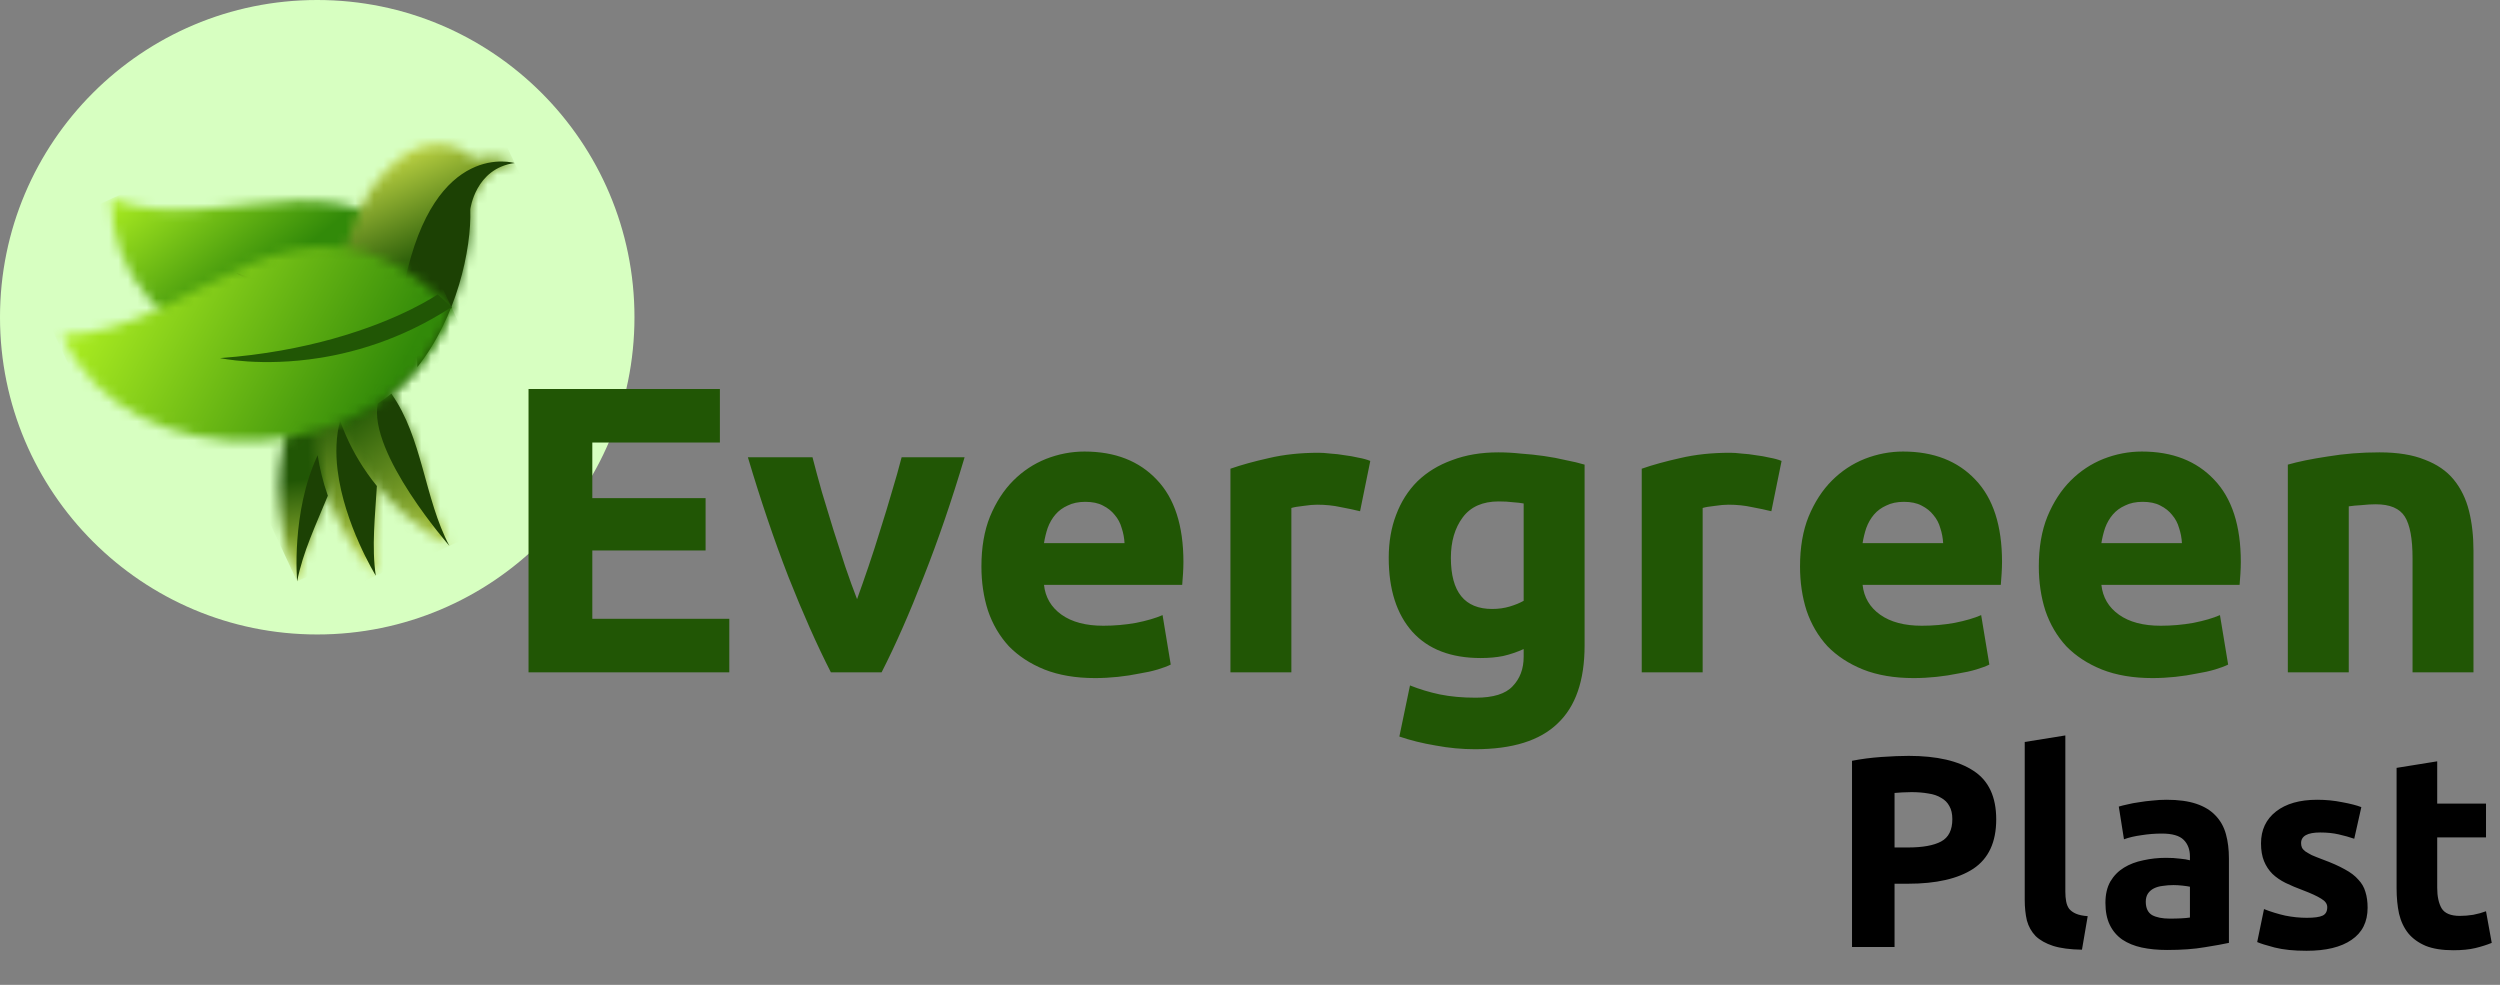 <?xml version="1.0" encoding="UTF-8"?>
<svg xmlns="http://www.w3.org/2000/svg" width="264" height="104" viewBox="0 0 264 104" fill="none">
  <rect x="0" y="0" width="264" height="104" fill="#808080" stroke="none"/>
  <circle cx="33.5" cy="33.5" r="33.5" fill="#D7FFC1"></circle>
  <mask id="mask0_18_372" style="mask-type:luminance" maskUnits="userSpaceOnUse" x="11" y="20" width="37" height="20">
    <path d="M11.751 20.989C11.51 36.798 35.939 46.466 47.733 32.542C39.587 12.9 23.892 25.854 11.751 20.989Z" fill="white"></path>
  </mask>
  <g mask="url(#mask0_18_372)">
    <path d="M37.715 8.882L5.5 23.904L19.578 54.096L51.794 39.073L37.715 8.882Z" fill="url(#paint0_linear_18_372)"></path>
  </g>
  <path fill-rule="evenodd" clip-rule="evenodd" d="M44.044 31.282C42.121 31.451 39.315 31.53 35.823 31.161C32.709 30.832 29.05 30.146 24.984 28.851C24.984 28.851 28.34 31.196 33.943 32.459C34.084 32.49 34.227 32.522 34.372 32.552C34.476 32.574 34.581 32.596 34.686 32.617C34.843 32.648 35 32.679 35.16 32.708C35.195 32.715 35.231 32.721 35.266 32.728C35.355 32.744 35.445 32.76 35.535 32.775C35.734 32.81 35.936 32.843 36.14 32.874C38.362 33.213 40.859 33.356 43.579 33.139C44.901 33.034 46.277 32.844 47.699 32.55C47.708 32.548 47.717 32.546 47.727 32.544C47.724 32.538 47.722 32.533 47.72 32.528C47.478 31.944 47.229 31.39 46.973 30.863C46.973 30.863 45.935 31.116 44.044 31.282Z" fill="#215605"></path>
  <mask id="mask1_18_372" style="mask-type:luminance" maskUnits="userSpaceOnUse" x="29" y="36" width="8" height="26">
    <path d="M34.593 36.711C34.593 36.711 25.59 47 31.377 61.397C32.926 53.296 40.381 45.691 34.593 36.711Z" fill="white"></path>
  </mask>
  <g mask="url(#mask1_18_372)">
    <path d="M35.908 36.097L22.496 42.351L31.377 61.396L44.789 55.142L35.908 36.097Z" fill="url(#paint1_linear_18_372)"></path>
  </g>
  <mask id="mask2_18_372" style="mask-type:luminance" maskUnits="userSpaceOnUse" x="33" y="36" width="7" height="25">
    <path d="M34.593 36.709C34.593 36.709 29.365 49.128 39.686 60.79C38.489 52.734 43.121 43.305 34.593 36.709Z" fill="white"></path>
  </mask>
  <g mask="url(#mask2_18_372)">
    <path d="M39.068 34.622L25.539 40.931L35.673 62.662L49.202 56.353L39.068 34.622Z" fill="url(#paint2_linear_18_372)"></path>
  </g>
  <mask id="mask3_18_372" style="mask-type:luminance" maskUnits="userSpaceOnUse" x="34" y="36" width="14" height="22">
    <path d="M34.594 36.708C34.594 36.708 33.694 49.946 47.459 57.641C43.641 50.48 44.961 40.224 34.594 36.708Z" fill="white"></path>
  </mask>
  <g mask="url(#mask3_18_372)">
    <path d="M41.763 33.366L28.785 39.417L39.101 61.539L52.079 55.488L41.763 33.366Z" fill="url(#paint3_linear_18_372)"></path>
  </g>
  <mask id="mask4_18_372" style="mask-type:luminance" maskUnits="userSpaceOnUse" x="35" y="15" width="20" height="30">
    <path d="M37.853 22.574C36.458 25.685 35.701 28.255 35.347 30.711C35.062 32.699 35.04 34.612 35.16 36.679C35.234 37.937 35.359 39.252 35.509 40.675C35.633 41.847 35.773 43.091 35.914 44.438C46.238 41.428 49.88 28.413 49.665 22.11C49.665 22.11 50.194 17.777 54.347 17.221C54.347 17.221 52.983 15.978 50.007 16.712C50.007 16.712 45.039 11.549 38.935 20.307C38.538 21.096 38.178 21.85 37.853 22.574Z" fill="white"></path>
  </mask>
  <g mask="url(#mask4_18_372)">
    <path d="M50.511 8.996L24.945 20.918L36.603 45.919L62.169 33.997L50.511 8.996Z" fill="url(#paint4_linear_18_372)"></path>
  </g>
  <path fill-rule="evenodd" clip-rule="evenodd" d="M54.346 17.219C54.346 17.219 45.92 14.664 42.751 29.733C43.868 33.55 44.05 37.559 44.061 38.55C44.076 38.667 44.076 38.75 44.056 38.782C48.221 33.561 49.807 26.33 49.664 22.108C49.664 22.108 50.192 17.775 54.346 17.219Z" fill="#1C4104"></path>
  <path fill-rule="evenodd" clip-rule="evenodd" d="M31.378 61.394C31.962 58.342 33.385 55.359 34.621 52.347C34.098 50.871 33.755 49.438 33.545 48.075C30.718 54.091 31.378 61.394 31.378 61.394Z" fill="#1C4104"></path>
  <path fill-rule="evenodd" clip-rule="evenodd" d="M39.684 60.791C39.233 57.755 39.61 54.525 39.798 51.324C38.367 49.567 37.326 47.774 36.569 46.074C36.321 45.516 36.103 44.969 35.913 44.435C35.467 46.106 35.435 47.889 35.648 49.64C36.348 55.385 39.684 60.791 39.684 60.791Z" fill="#1C4104"></path>
  <path fill-rule="evenodd" clip-rule="evenodd" d="M39.889 42.613C38.888 47.879 47.458 57.643 47.458 57.643C44.812 52.681 44.634 46.233 41.325 41.571C41.219 41.654 41.113 41.737 41.008 41.819C40.648 42.098 40.275 42.364 39.889 42.613Z" fill="#1C4104"></path>
  <mask id="mask5_18_372" style="mask-type:luminance" maskUnits="userSpaceOnUse" x="6" y="26" width="42" height="21">
    <path d="M6.608 35.38C13.022 50.894 41.673 50.672 47.677 32.431C31.211 16.492 20.873 35.328 6.608 35.38Z" fill="white"></path>
  </mask>
  <g mask="url(#mask5_18_372)">
    <path d="M38.628 13.033L3.09 29.605L18.05 61.686L53.588 45.115L38.628 13.033Z" fill="url(#paint5_linear_18_372)"></path>
  </g>
  <path fill-rule="evenodd" clip-rule="evenodd" d="M43.44 32.655C41.575 33.58 38.785 34.765 35.116 35.785C31.845 36.694 27.875 37.472 23.238 37.815C23.238 37.815 27.602 38.776 33.771 37.794C33.927 37.769 34.084 37.743 34.242 37.716C34.356 37.696 34.471 37.675 34.586 37.654C34.756 37.623 34.928 37.591 35.1 37.556C35.139 37.549 35.178 37.541 35.216 37.533C35.313 37.514 35.41 37.494 35.507 37.473C35.722 37.428 35.938 37.381 36.157 37.331C38.535 36.784 41.108 35.936 43.754 34.65C45.04 34.025 46.344 33.296 47.651 32.447C47.66 32.442 47.668 32.436 47.677 32.431C47.672 32.426 47.667 32.422 47.663 32.417C47.173 31.944 46.69 31.502 46.211 31.088C46.211 31.088 45.272 31.746 43.44 32.655Z" fill="#215605"></path>
  <path d="M55.813 71V41.076H76.021V46.733H62.549V52.605H74.51V58.132H62.549V65.343H77.014V71H55.813ZM87.742 71C86.274 68.121 84.777 64.753 83.251 60.896C81.754 57.038 80.329 52.836 78.977 48.287H85.799C86.087 49.41 86.418 50.633 86.792 51.958C87.195 53.253 87.598 54.577 88.001 55.93C88.433 57.254 88.85 58.55 89.253 59.816C89.685 61.083 90.103 62.234 90.506 63.271C90.88 62.234 91.283 61.083 91.715 59.816C92.147 58.55 92.564 57.254 92.967 55.93C93.399 54.577 93.802 53.253 94.176 51.958C94.579 50.633 94.924 49.41 95.212 48.287H101.862C100.509 52.836 99.07 57.038 97.544 60.896C96.047 64.753 94.564 68.121 93.096 71H87.742ZM103.638 59.816C103.638 57.801 103.94 56.045 104.545 54.548C105.178 53.023 105.999 51.756 107.006 50.748C108.014 49.741 109.165 48.978 110.461 48.46C111.785 47.942 113.138 47.683 114.519 47.683C117.744 47.683 120.291 48.676 122.162 50.662C124.034 52.62 124.969 55.513 124.969 59.341C124.969 59.716 124.955 60.133 124.926 60.594C124.897 61.025 124.868 61.414 124.84 61.76H110.245C110.389 63.084 111.008 64.134 112.101 64.912C113.195 65.689 114.663 66.078 116.506 66.078C117.686 66.078 118.838 65.977 119.96 65.775C121.112 65.545 122.047 65.271 122.767 64.955L123.63 70.18C123.285 70.352 122.824 70.525 122.249 70.698C121.673 70.871 121.025 71.014 120.306 71.129C119.615 71.273 118.866 71.389 118.06 71.475C117.254 71.561 116.448 71.605 115.642 71.605C113.598 71.605 111.814 71.302 110.288 70.698C108.791 70.093 107.539 69.273 106.531 68.237C105.552 67.171 104.818 65.919 104.329 64.48C103.868 63.041 103.638 61.486 103.638 59.816ZM118.751 57.355C118.722 56.808 118.622 56.276 118.449 55.757C118.305 55.239 118.06 54.779 117.715 54.376C117.398 53.973 116.981 53.642 116.463 53.383C115.973 53.123 115.354 52.994 114.606 52.994C113.886 52.994 113.267 53.123 112.749 53.383C112.231 53.613 111.799 53.929 111.454 54.333C111.108 54.736 110.835 55.211 110.633 55.757C110.461 56.276 110.331 56.808 110.245 57.355H118.751ZM143.622 53.987C143.046 53.843 142.37 53.699 141.593 53.555C140.816 53.383 139.981 53.296 139.088 53.296C138.685 53.296 138.196 53.339 137.62 53.426C137.073 53.483 136.656 53.555 136.368 53.642V71H129.934V49.496C131.086 49.093 132.439 48.719 133.993 48.374C135.576 47.999 137.332 47.812 139.261 47.812C139.606 47.812 140.024 47.841 140.513 47.899C141.003 47.927 141.492 47.985 141.981 48.071C142.471 48.129 142.96 48.215 143.45 48.33C143.939 48.417 144.356 48.532 144.702 48.676L143.622 53.987ZM153.213 58.91C153.213 62.508 154.667 64.307 157.574 64.307C158.236 64.307 158.855 64.221 159.431 64.048C160.007 63.875 160.496 63.674 160.899 63.444V53.167C160.582 53.109 160.208 53.066 159.776 53.037C159.345 52.98 158.841 52.951 158.265 52.951C156.567 52.951 155.3 53.512 154.465 54.635C153.63 55.757 153.213 57.182 153.213 58.91ZM167.333 68.15C167.333 71.864 166.383 74.613 164.483 76.397C162.612 78.211 159.704 79.118 155.761 79.118C154.379 79.118 152.997 78.988 151.615 78.729C150.234 78.499 148.952 78.182 147.772 77.779L148.895 72.382C149.902 72.785 150.953 73.101 152.047 73.332C153.17 73.562 154.436 73.677 155.847 73.677C157.689 73.677 158.985 73.274 159.733 72.468C160.51 71.662 160.899 70.626 160.899 69.359V68.539C160.208 68.855 159.488 69.1 158.74 69.273C158.02 69.417 157.229 69.489 156.365 69.489C153.227 69.489 150.824 68.567 149.154 66.725C147.484 64.854 146.65 62.249 146.65 58.91C146.65 57.24 146.909 55.729 147.427 54.376C147.945 52.994 148.693 51.814 149.672 50.835C150.68 49.856 151.903 49.108 153.342 48.59C154.782 48.043 156.408 47.769 158.222 47.769C158.999 47.769 159.791 47.812 160.597 47.899C161.432 47.956 162.252 48.043 163.058 48.158C163.864 48.273 164.627 48.417 165.347 48.59C166.095 48.733 166.757 48.892 167.333 49.065V68.15ZM187.055 53.987C186.48 53.843 185.803 53.699 185.026 53.555C184.249 53.383 183.414 53.296 182.521 53.296C182.118 53.296 181.629 53.339 181.053 53.426C180.506 53.483 180.089 53.555 179.801 53.642V71H173.367V49.496C174.519 49.093 175.872 48.719 177.426 48.374C179.009 47.999 180.765 47.812 182.694 47.812C183.04 47.812 183.457 47.841 183.946 47.899C184.436 47.927 184.925 47.985 185.415 48.071C185.904 48.129 186.393 48.215 186.883 48.33C187.372 48.417 187.789 48.532 188.135 48.676L187.055 53.987ZM190.083 59.816C190.083 57.801 190.385 56.045 190.989 54.548C191.623 53.023 192.443 51.756 193.451 50.748C194.458 49.741 195.61 48.978 196.905 48.46C198.229 47.942 199.582 47.683 200.964 47.683C204.188 47.683 206.736 48.676 208.607 50.662C210.478 52.62 211.414 55.513 211.414 59.341C211.414 59.716 211.399 60.133 211.37 60.594C211.342 61.025 211.313 61.414 211.284 61.76H196.689C196.833 63.084 197.452 64.134 198.546 64.912C199.64 65.689 201.108 66.078 202.95 66.078C204.131 66.078 205.282 65.977 206.405 65.775C207.556 65.545 208.492 65.271 209.211 64.955L210.075 70.18C209.73 70.352 209.269 70.525 208.693 70.698C208.118 70.871 207.47 71.014 206.75 71.129C206.059 71.273 205.311 71.389 204.505 71.475C203.699 71.561 202.893 71.605 202.087 71.605C200.043 71.605 198.258 71.302 196.732 70.698C195.236 70.093 193.983 69.273 192.976 68.237C191.997 67.171 191.263 65.919 190.774 64.48C190.313 63.041 190.083 61.486 190.083 59.816ZM205.196 57.355C205.167 56.808 205.066 56.276 204.893 55.757C204.75 55.239 204.505 54.779 204.159 54.376C203.843 53.973 203.425 53.642 202.907 53.383C202.418 53.123 201.799 52.994 201.05 52.994C200.331 52.994 199.712 53.123 199.194 53.383C198.676 53.613 198.244 53.929 197.898 54.333C197.553 54.736 197.279 55.211 197.078 55.757C196.905 56.276 196.776 56.808 196.689 57.355H205.196ZM215.299 59.816C215.299 57.801 215.601 56.045 216.206 54.548C216.839 53.023 217.66 51.756 218.667 50.748C219.675 49.741 220.826 48.978 222.122 48.46C223.446 47.942 224.799 47.683 226.181 47.683C229.405 47.683 231.952 48.676 233.823 50.662C235.695 52.62 236.63 55.513 236.63 59.341C236.63 59.716 236.616 60.133 236.587 60.594C236.558 61.025 236.529 61.414 236.501 61.76H221.906C222.05 63.084 222.669 64.134 223.763 64.912C224.856 65.689 226.325 66.078 228.167 66.078C229.347 66.078 230.499 65.977 231.621 65.775C232.773 65.545 233.708 65.271 234.428 64.955L235.292 70.18C234.946 70.352 234.486 70.525 233.91 70.698C233.334 70.871 232.686 71.014 231.967 71.129C231.276 71.273 230.527 71.389 229.721 71.475C228.915 71.561 228.109 71.605 227.303 71.605C225.259 71.605 223.475 71.302 221.949 70.698C220.452 70.093 219.2 69.273 218.192 68.237C217.214 67.171 216.479 65.919 215.99 64.48C215.53 63.041 215.299 61.486 215.299 59.816ZM230.412 57.355C230.383 56.808 230.283 56.276 230.11 55.757C229.966 55.239 229.721 54.779 229.376 54.376C229.059 53.973 228.642 53.642 228.124 53.383C227.634 53.123 227.015 52.994 226.267 52.994C225.547 52.994 224.928 53.123 224.41 53.383C223.892 53.613 223.46 53.929 223.115 54.333C222.769 54.736 222.496 55.211 222.294 55.757C222.122 56.276 221.992 56.808 221.906 57.355H230.412ZM241.595 49.065C242.689 48.748 244.1 48.46 245.827 48.201C247.554 47.913 249.368 47.769 251.268 47.769C253.196 47.769 254.794 48.028 256.061 48.546C257.356 49.036 258.378 49.741 259.126 50.662C259.875 51.583 260.407 52.677 260.724 53.944C261.041 55.211 261.199 56.621 261.199 58.175V71H254.765V58.953C254.765 56.88 254.492 55.412 253.945 54.548C253.398 53.685 252.376 53.253 250.879 53.253C250.418 53.253 249.929 53.282 249.411 53.339C248.893 53.368 248.432 53.411 248.029 53.469V71H241.595V49.065Z" fill="#215605"></path>
  <path d="M201.561 79.82C204.535 79.82 206.819 80.348 208.412 81.404C210.005 82.44 210.801 84.148 210.801 86.528C210.801 88.927 209.995 90.663 208.383 91.738C206.771 92.794 204.468 93.322 201.474 93.322H200.064V100H195.573V80.339C196.552 80.147 197.588 80.012 198.682 79.936C199.776 79.859 200.735 79.82 201.561 79.82ZM201.849 83.649C201.522 83.649 201.196 83.659 200.87 83.678C200.563 83.697 200.294 83.716 200.064 83.736V89.493H201.474C203.029 89.493 204.199 89.282 204.986 88.859C205.773 88.437 206.167 87.65 206.167 86.499C206.167 85.942 206.061 85.482 205.85 85.117C205.658 84.753 205.37 84.465 204.986 84.254C204.622 84.023 204.171 83.87 203.633 83.793C203.096 83.697 202.501 83.649 201.849 83.649ZM219.856 100.288C218.609 100.269 217.592 100.134 216.805 99.885C216.037 99.635 215.423 99.29 214.962 98.849C214.521 98.388 214.214 97.841 214.041 97.208C213.888 96.555 213.811 95.826 213.811 95.02V78.352L218.1 77.662V94.156C218.1 94.54 218.129 94.886 218.187 95.193C218.244 95.5 218.35 95.759 218.503 95.97C218.676 96.181 218.916 96.354 219.223 96.488C219.53 96.622 219.943 96.709 220.461 96.747L219.856 100.288ZM229.127 97.006C229.549 97.006 229.952 96.997 230.336 96.977C230.72 96.958 231.027 96.929 231.257 96.891V93.638C231.085 93.6 230.826 93.561 230.48 93.523C230.135 93.485 229.818 93.465 229.53 93.465C229.127 93.465 228.743 93.494 228.379 93.552C228.033 93.59 227.726 93.677 227.457 93.811C227.189 93.945 226.978 94.127 226.824 94.358C226.671 94.588 226.594 94.876 226.594 95.221C226.594 95.893 226.815 96.363 227.256 96.632C227.717 96.881 228.34 97.006 229.127 97.006ZM228.782 84.455C230.048 84.455 231.104 84.599 231.948 84.887C232.793 85.175 233.464 85.587 233.963 86.125C234.481 86.662 234.846 87.315 235.057 88.082C235.268 88.85 235.374 89.704 235.374 90.644V99.568C234.76 99.703 233.906 99.856 232.812 100.029C231.718 100.221 230.394 100.317 228.839 100.317C227.86 100.317 226.968 100.23 226.162 100.058C225.375 99.885 224.694 99.607 224.118 99.223C223.542 98.82 223.101 98.302 222.794 97.668C222.487 97.035 222.333 96.258 222.333 95.337C222.333 94.454 222.506 93.705 222.852 93.091C223.216 92.477 223.696 91.988 224.291 91.623C224.886 91.258 225.567 90.999 226.335 90.846C227.102 90.673 227.899 90.587 228.724 90.587C229.281 90.587 229.77 90.615 230.192 90.673C230.634 90.712 230.989 90.769 231.257 90.846V90.443C231.257 89.713 231.037 89.128 230.595 88.687C230.154 88.245 229.386 88.025 228.292 88.025C227.563 88.025 226.843 88.082 226.133 88.197C225.423 88.293 224.809 88.437 224.291 88.629L223.744 85.175C223.993 85.098 224.301 85.021 224.665 84.945C225.049 84.849 225.462 84.772 225.903 84.714C226.344 84.638 226.805 84.58 227.285 84.541C227.784 84.484 228.283 84.455 228.782 84.455ZM243.599 96.92C244.386 96.92 244.943 96.843 245.269 96.689C245.595 96.536 245.758 96.239 245.758 95.797C245.758 95.452 245.547 95.154 245.125 94.905C244.703 94.636 244.06 94.339 243.196 94.012C242.524 93.763 241.91 93.504 241.354 93.235C240.816 92.966 240.356 92.65 239.972 92.285C239.588 91.901 239.291 91.45 239.08 90.932C238.869 90.414 238.763 89.79 238.763 89.061C238.763 87.641 239.291 86.518 240.346 85.693C241.402 84.868 242.851 84.455 244.693 84.455C245.614 84.455 246.497 84.541 247.341 84.714C248.186 84.868 248.858 85.04 249.357 85.232L248.608 88.572C248.109 88.399 247.562 88.245 246.967 88.111C246.392 87.977 245.739 87.91 245.01 87.91C243.666 87.91 242.995 88.284 242.995 89.032C242.995 89.205 243.023 89.359 243.081 89.493C243.139 89.627 243.254 89.761 243.426 89.896C243.599 90.011 243.829 90.145 244.117 90.299C244.424 90.433 244.808 90.587 245.269 90.76C246.209 91.105 246.986 91.45 247.601 91.796C248.215 92.122 248.694 92.487 249.04 92.89C249.405 93.273 249.654 93.705 249.788 94.185C249.942 94.665 250.019 95.221 250.019 95.855C250.019 97.352 249.453 98.484 248.32 99.251C247.207 100.019 245.624 100.403 243.57 100.403C242.227 100.403 241.104 100.288 240.202 100.058C239.32 99.827 238.705 99.635 238.36 99.482L239.08 95.999C239.809 96.287 240.557 96.517 241.325 96.689C242.093 96.843 242.851 96.92 243.599 96.92ZM253.08 81.087L257.369 80.396V84.858H262.522V88.428H257.369V93.753C257.369 94.655 257.523 95.375 257.83 95.912C258.156 96.45 258.799 96.718 259.759 96.718C260.219 96.718 260.689 96.68 261.169 96.603C261.668 96.507 262.119 96.382 262.522 96.229L263.127 99.568C262.609 99.779 262.033 99.962 261.4 100.115C260.766 100.269 259.989 100.345 259.068 100.345C257.897 100.345 256.928 100.192 256.16 99.885C255.393 99.559 254.779 99.117 254.318 98.561C253.857 97.985 253.531 97.294 253.339 96.488C253.167 95.682 253.08 94.79 253.08 93.811V81.087Z" fill="black"></path>
  <defs>
    <linearGradient id="paint0_linear_18_372" x1="27.393" y1="30.006" x2="16.59" y2="16.588" gradientUnits="userSpaceOnUse">
      <stop stop-color="#328A09"></stop>
      <stop offset="1" stop-color="#AFF022"></stop>
    </linearGradient>
    <linearGradient id="paint1_linear_18_372" x1="35" y1="64.674" x2="33.347" y2="50.459" gradientUnits="userSpaceOnUse">
      <stop stop-color="#EBF855"></stop>
      <stop offset="1" stop-color="#215605"></stop>
    </linearGradient>
    <linearGradient id="paint2_linear_18_372" x1="43.182" y1="64.94" x2="34.976" y2="42.55" gradientUnits="userSpaceOnUse">
      <stop stop-color="#EBF855"></stop>
      <stop offset="1" stop-color="#215605"></stop>
    </linearGradient>
    <linearGradient id="paint3_linear_18_372" x1="52.232" y1="63.034" x2="37.534" y2="42.822" gradientUnits="userSpaceOnUse">
      <stop stop-color="#EBF855"></stop>
      <stop offset="1" stop-color="#215605"></stop>
    </linearGradient>
    <linearGradient id="paint4_linear_18_372" x1="37.859" y1="14.401" x2="43.957" y2="28.285" gradientUnits="userSpaceOnUse">
      <stop stop-color="#EBF855"></stop>
      <stop offset="1" stop-color="#215605"></stop>
    </linearGradient>
    <linearGradient id="paint5_linear_18_372" x1="40.025" y1="43.065" x2="10.913" y2="27.089" gradientUnits="userSpaceOnUse">
      <stop stop-color="#328A09"></stop>
      <stop offset="1" stop-color="#AFF022"></stop>
    </linearGradient>
  </defs>
</svg>
